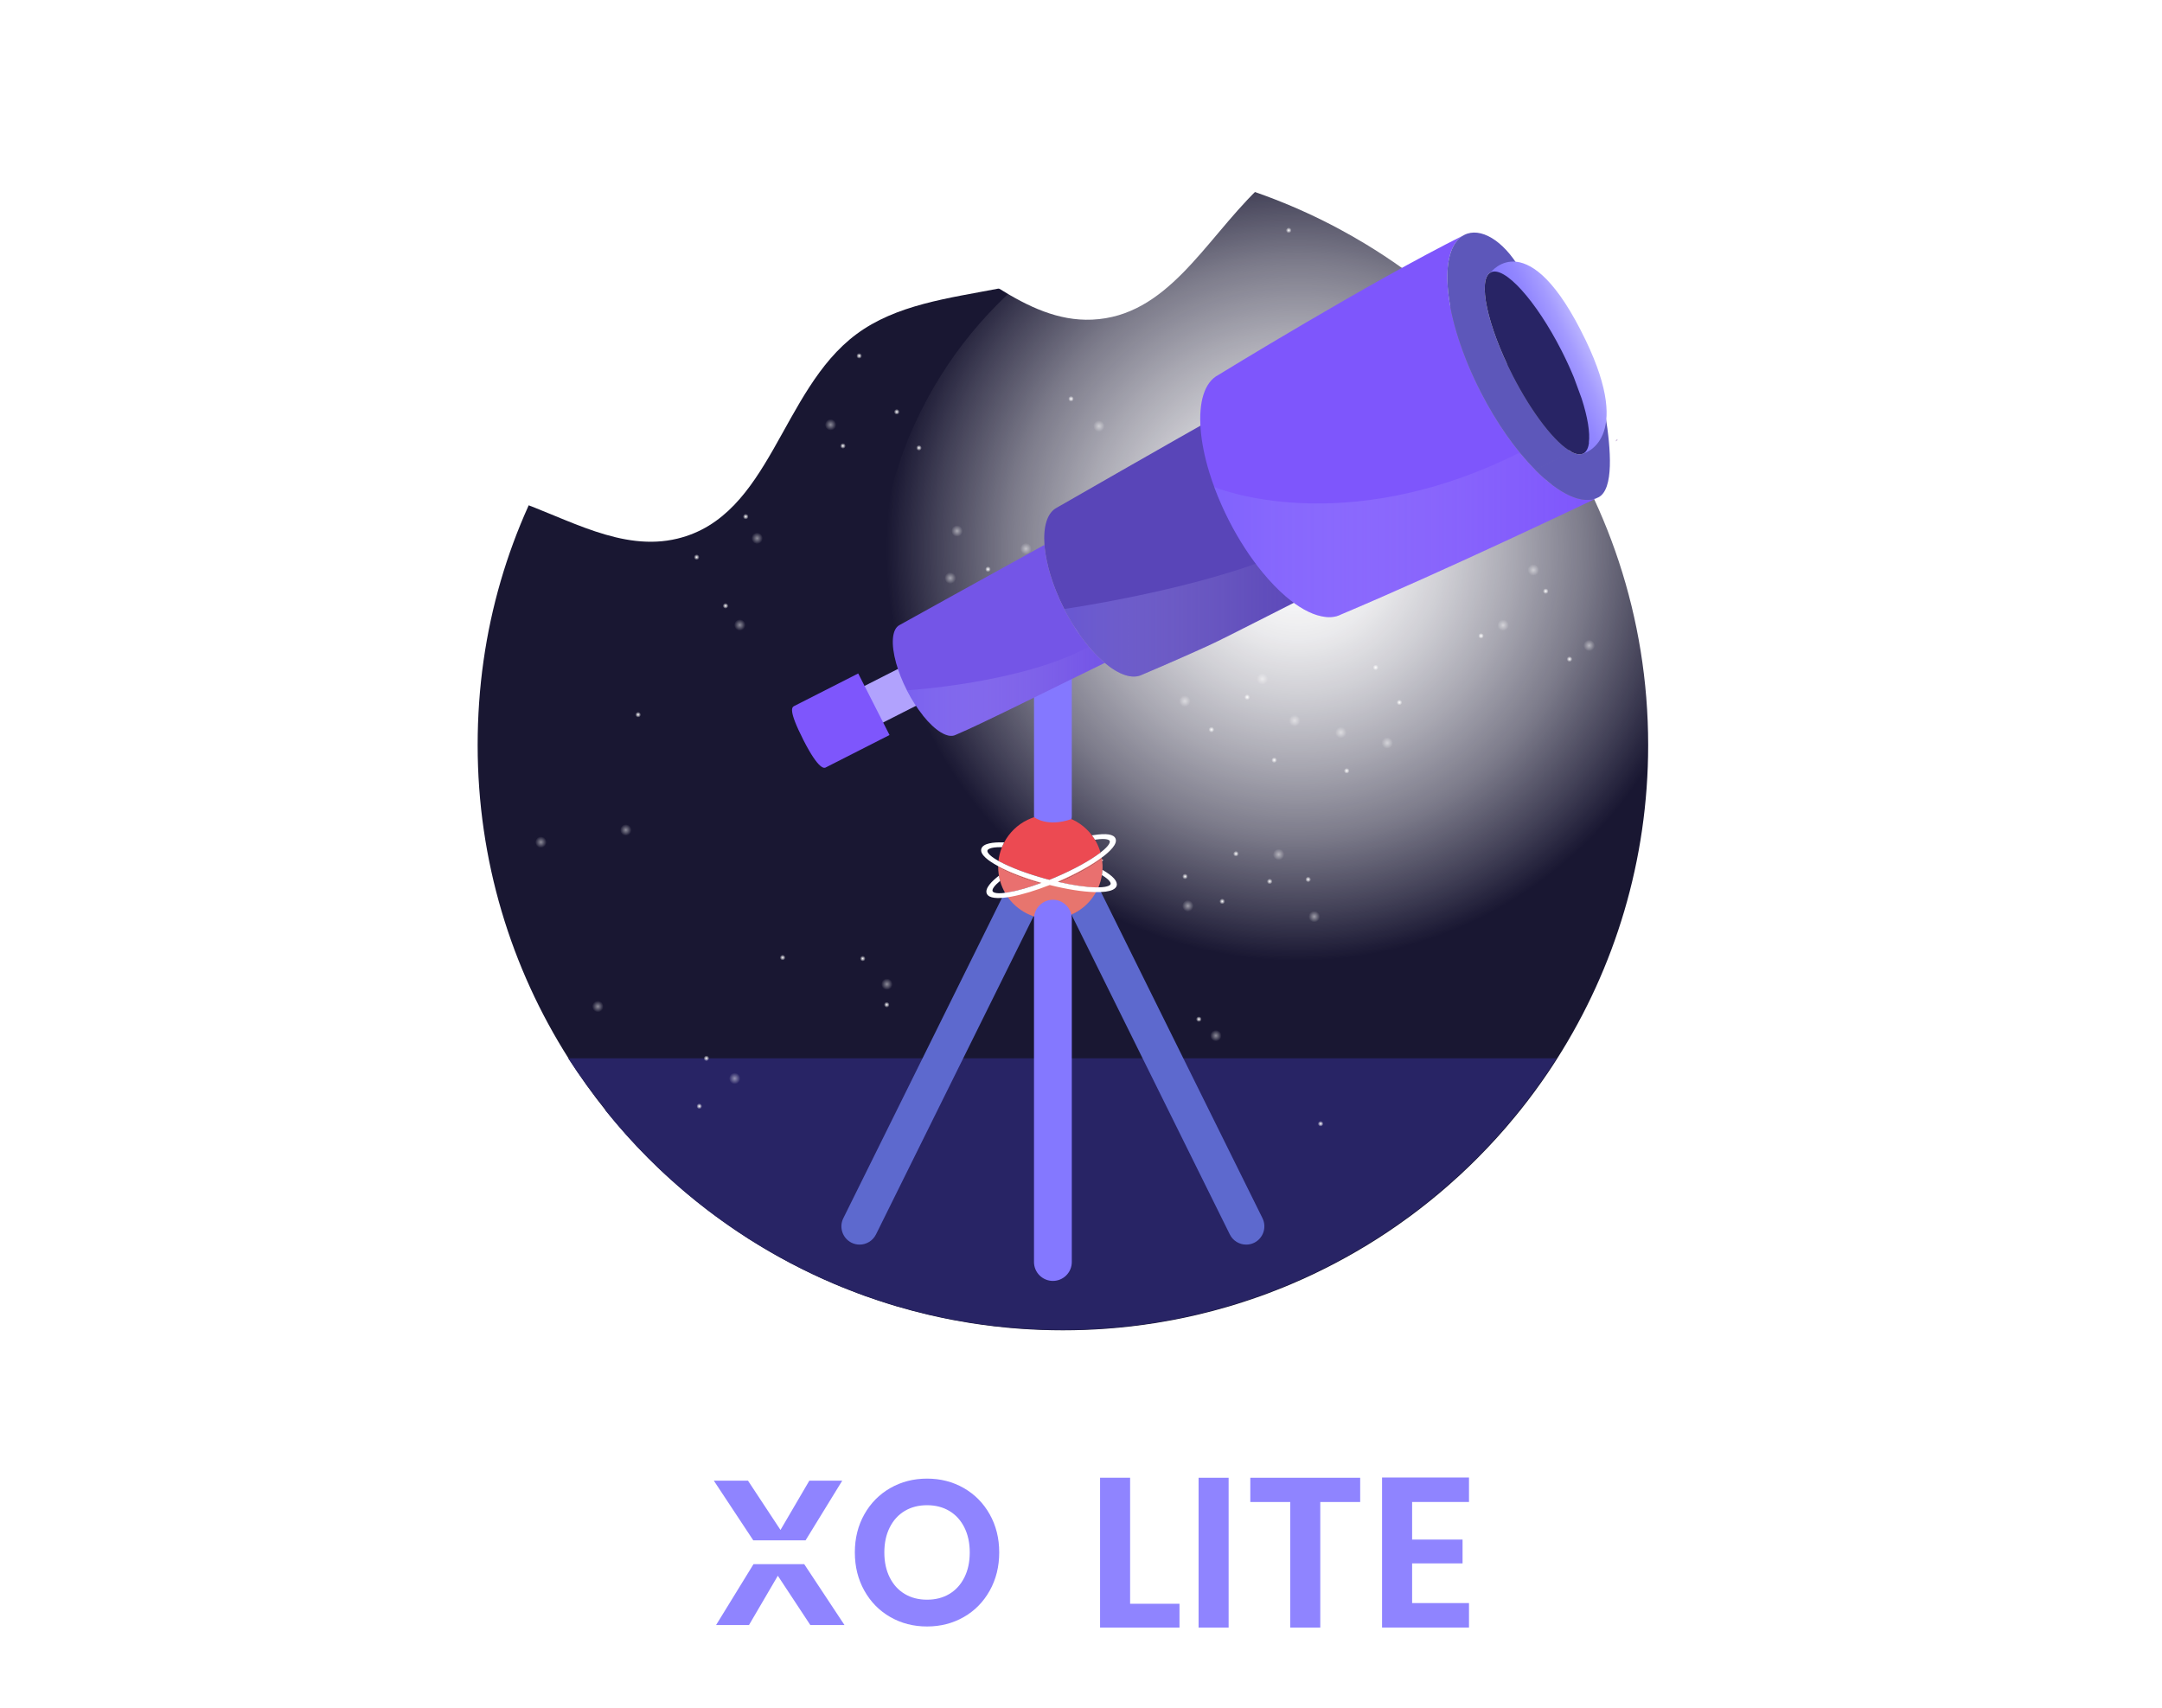 <?xml version="1.0" encoding="UTF-8"?><svg xmlns="http://www.w3.org/2000/svg" xmlns:xlink="http://www.w3.org/1999/xlink" viewBox="0 0 911.24 720"><defs><style>.cls-1{fill:url(#Dégradé_sans_nom_12-15);}.cls-2{fill:#5d57ba;}.cls-3{fill:url(#Dégradé_sans_nom_12-22);}.cls-4,.cls-5,.cls-6{fill:#fff;}.cls-7{fill:url(#Dégradé_sans_nom_12-47);}.cls-8{fill:url(#Dégradé_sans_nom_12-25);}.cls-9{fill:url(#Dégradé_sans_nom_12-68);}.cls-10{fill:url(#Dégradé_sans_nom_12-65);}.cls-11{fill:url(#Dégradé_sans_nom_12-6);}.cls-12{fill:#5945b8;}.cls-13{fill:url(#Dégradé_sans_nom_12-46);}.cls-14{fill:url(#Dégradé_sans_nom_12-9);}.cls-15{fill:url(#Dégradé_sans_nom_12-18);}.cls-16{opacity:.5;}.cls-17{fill:url(#Dégradé_sans_nom_12-58);}.cls-18{fill:url(#Dégradé_sans_nom_12-2);}.cls-19{fill:url(#Dégradé_sans_nom_12-17);}.cls-20{fill:url(#Dégradé_sans_nom_12-79);}.cls-21{fill:url(#Dégradé_sans_nom_12-8);}.cls-22{fill:url(#Dégradé_sans_nom_12);}.cls-23{fill:url(#Dégradé_sans_nom_12-49);}.cls-24{fill:url(#Dégradé_sans_nom_12-63);}.cls-25{fill:url(#Dégradé_sans_nom_12-10);}.cls-26{fill:url(#Dégradé_sans_nom_12-20);}.cls-27{fill:url(#Dégradé_sans_nom_12-26);}.cls-28{isolation:isolate;}.cls-29{fill:url(#Dégradé_sans_nom_12-57);}.cls-30{fill:url(#Dégradé_sans_nom_12-24);}.cls-31{fill:url(#Dégradé_sans_nom_12-55);}.cls-32{fill:url(#Dégradé_sans_nom_12-23);}.cls-5,.cls-33,.cls-34,.cls-35,.cls-36{mix-blend-mode:overlay;}.cls-37{fill:url(#Dégradé_sans_nom_12-62);}.cls-38{fill:url(#Dégradé_sans_nom_12-56);}.cls-39{fill:url(#Dégradé_sans_nom_12-81);}.cls-40{fill:url(#Dégradé_sans_nom_12-76);}.cls-41{fill:url(#Dégradé_sans_nom_12-73);}.cls-42{fill:url(#Dégradé_sans_nom_12-70);}.cls-43{fill:#282465;}.xo-lite{fill:#8f84ff;}.cls-44{fill:url(#Dégradé_sans_nom_12-60);}.cls-45{fill:url(#Dégradé_sans_nom_12-86);}.cls-46{fill:url(#Dégradé_sans_nom_12-5);}.cls-47{fill:url(#Dégradé_sans_nom_12-43);}.cls-48{fill:url(#Dégradé_sans_nom_12-28);}.cls-49{fill:url(#Dégradé_sans_nom_12-16);}.cls-50{fill:#b1a2fd;}.cls-51{fill:url(#Dégradé_sans_nom_12-3);}.cls-52{fill:url(#Dégradé_sans_nom_12-64);}.cls-53{fill:url(#Dégradé_sans_nom_12-80);}.cls-54{fill:url(#Dégradé_sans_nom_12-33);}.cls-55{fill:#e7756e;}.cls-6{filter:url(#drop-shadow-8);}.cls-56{fill:#593f91;}.cls-57{fill:url(#Dégradé_sans_nom_12-52);}.cls-58{fill:url(#Dégradé_sans_nom_12-61);}.cls-59{fill:url(#Dégradé_sans_nom_12-11);}.cls-60{fill:url(#Dégradé_sans_nom_12-35);}.cls-61{fill:url(#Dégradé_sans_nom_12-13);}.cls-62{fill:url(#Dégradé_sans_nom_12-66);}.cls-63{fill:url(#Dégradé_sans_nom_12-69);}.cls-64{fill:url(#Dégradé_sans_nom_12-21);}.cls-65{fill:url(#Dégradé_sans_nom_12-84);}.cls-66{fill:url(#Dégradé_sans_nom_12-30);}.cls-67{fill:url(#Dégradé_sans_nom_12-41);}.cls-68{fill:#d91118;}.cls-69{fill:#ec4a52;}.cls-70{fill:url(#Dégradé_sans_nom_12-54);}.cls-71{fill:#191732;}.cls-72{fill:url(#Dégradé_sans_nom_12-29);}.cls-73{fill:url(#Dégradé_sans_nom_12-75);}.cls-74{fill:url(#Dégradé_sans_nom_12-40);}.cls-75{fill:url(#Dégradé_sans_nom_12-45);}.cls-76{fill:none;stroke:#593f91;stroke-linecap:round;stroke-linejoin:round;stroke-width:0px;}.cls-77{fill:url(#Dégradé_sans_nom_12-85);}.cls-78{fill:url(#Dégradé_sans_nom_12-7);}.cls-33{fill:url(#Dégradé_sans_nom_18-2);}.cls-33,.cls-35,.cls-36{opacity:.4;}.cls-79{fill:url(#Dégradé_sans_nom_12-82);}.cls-80{fill:url(#Dégradé_sans_nom_12-36);}.cls-81{fill:url(#Dégradé_sans_nom_12-37);}.cls-82{fill:#bda3ce;}.cls-83{fill:url(#Dégradé_sans_nom_12-34);}.cls-34{fill:url(#Dégradé_sans_nom_22);}.cls-84{fill:url(#Dégradé_sans_nom_12-39);}.cls-85{fill:url(#Dégradé_sans_nom_12-44);}.cls-86{fill:url(#Dégradé_sans_nom_12-27);}.cls-87{fill:url(#Dégradé_sans_nom_12-71);}.cls-88{fill:url(#Dégradé_sans_nom_12-77);}.cls-89{fill:url(#Dégradé_sans_nom_12-83);}.cls-90{fill:#5d69ce;}.cls-91{fill:url(#Dégradé_sans_nom_12-67);}.cls-92{fill:url(#Dégradé_sans_nom_12-51);}.cls-93{fill:#8478ff;}.cls-94{fill:#e9706f;}.cls-35{fill:url(#Dégradé_sans_nom_18);}.cls-95{fill:url(#Dégradé_sans_nom_6);}.cls-96{fill:url(#Dégradé_sans_nom_12-48);}.cls-97{fill:#7e56fc;}.cls-98{fill:url(#Dégradé_sans_nom_12-12);}.cls-99{fill:url(#Dégradé_sans_nom_12-31);}.cls-100{fill:url(#Dégradé_sans_nom_12-72);}.cls-101{fill:url(#Dégradé_sans_nom_12-38);}.cls-102{fill:url(#Dégradé_sans_nom_12-53);}.cls-103{fill:url(#Dégradé_sans_nom_12-32);}.cls-36{fill:url(#Dégradé_sans_nom_18-3);}.cls-104{fill:#7455e7;}.cls-105{fill:url(#Dégradé_sans_nom_12-74);}.cls-106{fill:url(#Dégradé_sans_nom_12-42);}.cls-107{fill:url(#Dégradé_sans_nom_12-59);}.cls-108{fill:url(#Dégradé_sans_nom_12-50);}.cls-109{fill:url(#Dégradé_sans_nom_12-19);}.cls-110{fill:url(#Dégradé_sans_nom_12-78);}.cls-111{fill:url(#Dégradé_sans_nom_12-4);}.cls-112{fill:url(#Dégradé_sans_nom_12-14);}</style><filter id="drop-shadow-8" filterUnits="userSpaceOnUse"><feOffset dx="11.34" dy="14.17"/><feGaussianBlur result="blur" stdDeviation="22.68"/><feFlood flood-color="#000" flood-opacity=".3"/><feComposite in2="blur" operator="in"/><feComposite in="SourceGraphic"/></filter><radialGradient id="Dégradé_sans_nom_22" cx="-1359.72" cy="9904.67" fx="-1359.72" fy="9904.67" r="495.91" gradientTransform="translate(1022.97 -3235.28) scale(.35)" gradientUnits="userSpaceOnUse"><stop offset="0" stop-color="#fff"/><stop offset=".09" stop-color="#fff" stop-opacity=".98"/><stop offset=".22" stop-color="#fff" stop-opacity=".91"/><stop offset=".36" stop-color="#fff" stop-opacity=".79"/><stop offset=".52" stop-color="#fff" stop-opacity=".63"/><stop offset=".7" stop-color="#fff" stop-opacity=".43"/><stop offset=".88" stop-color="#fff" stop-opacity=".18"/><stop offset="1" stop-color="#fff" stop-opacity="0"/></radialGradient><radialGradient id="Dégradé_sans_nom_12" cx="396.92" cy="102.56" fx="396.92" fy="102.56" r="1.2" gradientUnits="userSpaceOnUse"><stop offset="0" stop-color="#fff"/><stop offset="1" stop-color="#fff" stop-opacity="0"/></radialGradient><radialGradient id="Dégradé_sans_nom_12-2" cx="362.13" cy="149.99" fx="362.13" fy="149.99" r="1.2" xlink:href="#Dégradé_sans_nom_12"/><radialGradient id="Dégradé_sans_nom_12-3" cx="355.28" cy="187.94" fx="355.28" fy="187.94" r="1.2" xlink:href="#Dégradé_sans_nom_12"/><radialGradient id="Dégradé_sans_nom_12-4" cx="283.61" cy="220.09" fx="283.61" fy="220.09" r="1.2" xlink:href="#Dégradé_sans_nom_12"/><radialGradient id="Dégradé_sans_nom_12-5" cx="293.62" cy="234.84" fx="293.62" fy="234.84" r="1.2" xlink:href="#Dégradé_sans_nom_12"/><radialGradient id="Dégradé_sans_nom_12-6" cx="416.42" cy="239.92" fx="416.42" fy="239.92" r="1.2" xlink:href="#Dégradé_sans_nom_12"/><radialGradient id="Dégradé_sans_nom_12-7" cx="414.32" cy="270.73" fx="414.32" fy="270.73" r="1.2" xlink:href="#Dégradé_sans_nom_12"/><radialGradient id="Dégradé_sans_nom_12-8" cx="463.34" cy="252.53" fx="463.34" fy="252.53" r="1.2" xlink:href="#Dégradé_sans_nom_12"/><radialGradient id="Dégradé_sans_nom_12-9" cx="465.44" cy="268.63" fx="465.44" fy="268.63" r="1.2" xlink:href="#Dégradé_sans_nom_12"/><radialGradient id="Dégradé_sans_nom_12-10" cx="525.66" cy="293.84" fx="525.66" fy="293.84" r="1.2" xlink:href="#Dégradé_sans_nom_12"/><radialGradient id="Dégradé_sans_nom_12-11" cx="543.17" cy="97.07" fx="543.17" fy="97.07" r="1.2" xlink:href="#Dégradé_sans_nom_12"/><radialGradient id="Dégradé_sans_nom_12-12" cx="565.58" cy="239.22" fx="565.58" fy="239.22" r="1.2" xlink:href="#Dégradé_sans_nom_12"/><radialGradient id="Dégradé_sans_nom_12-13" cx="478.76" cy="248.75" fx="478.76" fy="248.75" r="2.4" xlink:href="#Dégradé_sans_nom_12"/><radialGradient id="Dégradé_sans_nom_12-14" cx="453.82" cy="265.75" fx="453.82" fy="265.75" r="2.4" xlink:href="#Dégradé_sans_nom_12"/><radialGradient id="Dégradé_sans_nom_12-15" cx="560.38" cy="182.99" fx="560.38" fy="182.99" r="2.4" xlink:href="#Dégradé_sans_nom_12"/><radialGradient id="Dégradé_sans_nom_12-16" cx="556.42" cy="236.84" fx="556.42" fy="236.84" r="2.4" xlink:href="#Dégradé_sans_nom_12"/><radialGradient id="Dégradé_sans_nom_12-17" cx="532.04" cy="286.16" fx="532.04" fy="286.16" r="2.4" xlink:href="#Dégradé_sans_nom_12"/><radialGradient id="Dégradé_sans_nom_12-18" cx="545.65" cy="303.73" fx="545.65" fy="303.73" r="2.4" xlink:href="#Dégradé_sans_nom_12"/><radialGradient id="Dégradé_sans_nom_12-19" cx="350.09" cy="179.02" fx="350.09" fy="179.02" r="2.4" xlink:href="#Dégradé_sans_nom_12"/><radialGradient id="Dégradé_sans_nom_12-20" cx="403.37" cy="223.8" fx="403.37" fy="223.8" r="2.4" xlink:href="#Dégradé_sans_nom_12"/><radialGradient id="Dégradé_sans_nom_12-21" cx="400.53" cy="243.64" fx="400.53" fy="243.64" r="2.4" xlink:href="#Dégradé_sans_nom_12"/><radialGradient id="Dégradé_sans_nom_12-22" cx="355.75" cy="142.18" fx="355.75" fy="142.18" r="2.4" xlink:href="#Dégradé_sans_nom_12"/><radialGradient id="Dégradé_sans_nom_12-23" cx="658.34" cy="211.22" fx="658.34" fy="211.22" r="1.2" xlink:href="#Dégradé_sans_nom_12"/><radialGradient id="Dégradé_sans_nom_12-24" cx="651.48" cy="249.17" fx="651.48" fy="249.17" r="1.2" xlink:href="#Dégradé_sans_nom_12"/><radialGradient id="Dégradé_sans_nom_12-25" cx="579.81" cy="281.32" fx="579.81" fy="281.32" r="1.2" xlink:href="#Dégradé_sans_nom_12"/><radialGradient id="Dégradé_sans_nom_12-26" cx="589.82" cy="296.07" fx="589.82" fy="296.07" r="1.2" xlink:href="#Dégradé_sans_nom_12"/><radialGradient id="Dégradé_sans_nom_12-27" cx="443.72" cy="95.97" fx="443.72" fy="95.97" r="1.2" xlink:href="#Dégradé_sans_nom_12"/><radialGradient id="Dégradé_sans_nom_12-28" cx="438.82" cy="116.28" fx="438.82" fy="116.28" r="1.2" xlink:href="#Dégradé_sans_nom_12"/><radialGradient id="Dégradé_sans_nom_12-29" cx="459.83" cy="105.78" fx="459.83" fy="105.78" r="1.2" xlink:href="#Dégradé_sans_nom_12"/><radialGradient id="Dégradé_sans_nom_12-30" cx="451.43" cy="168.1" fx="451.43" fy="168.1" r="1.2" xlink:href="#Dégradé_sans_nom_12"/><radialGradient id="Dégradé_sans_nom_12-31" cx="503.94" cy="236.03" fx="503.94" fy="236.03" r="1.2" xlink:href="#Dégradé_sans_nom_12"/><radialGradient id="Dégradé_sans_nom_12-32" cx="525.65" cy="233.22" fx="525.65" fy="233.22" r="1.2" xlink:href="#Dégradé_sans_nom_12"/><radialGradient id="Dégradé_sans_nom_12-33" cx="520.75" cy="250.03" fx="520.75" fy="250.03" r="1.2" xlink:href="#Dégradé_sans_nom_12"/><radialGradient id="Dégradé_sans_nom_12-34" cx="646.29" cy="240.25" fx="646.29" fy="240.25" r="2.4" xlink:href="#Dégradé_sans_nom_12"/><radialGradient id="Dégradé_sans_nom_12-35" cx="463.2" cy="179.6" fx="463.2" fy="179.6" r="2.4" xlink:href="#Dégradé_sans_nom_12"/><radialGradient id="Dégradé_sans_nom_12-36" cx="458.1" cy="93.44" fx="458.1" fy="93.44" r="2.4" xlink:href="#Dégradé_sans_nom_12"/><radialGradient id="Dégradé_sans_nom_12-37" cx="532.92" cy="240.82" fx="532.92" fy="240.82" r="2.4" xlink:href="#Dégradé_sans_nom_12"/><radialGradient id="Dégradé_sans_nom_12-38" cx="651.96" cy="203.41" fx="651.96" fy="203.41" r="2.4" xlink:href="#Dégradé_sans_nom_12"/><radialGradient id="Dégradé_sans_nom_12-39" cx="661.52" cy="277.81" fx="661.52" fy="277.81" r="1.2" xlink:href="#Dégradé_sans_nom_12"/><radialGradient id="Dégradé_sans_nom_12-40" cx="624.23" cy="268" fx="624.23" fy="268" r="1.2" xlink:href="#Dégradé_sans_nom_12"/><radialGradient id="Dégradé_sans_nom_12-41" cx="597.79" cy="194.03" fx="597.79" fy="194.03" r="1.2" xlink:href="#Dégradé_sans_nom_12"/><radialGradient id="Dégradé_sans_nom_12-42" cx="582.3" cy="202.85" fx="582.3" fy="202.85" r="1.2" xlink:href="#Dégradé_sans_nom_12"/><radialGradient id="Dégradé_sans_nom_12-43" cx="567.61" cy="324.88" fx="567.61" fy="324.88" r="1.2" xlink:href="#Dégradé_sans_nom_12"/><radialGradient id="Dégradé_sans_nom_12-44" cx="537.06" cy="320.37" fx="537.06" fy="320.37" r="1.2" xlink:href="#Dégradé_sans_nom_12"/><radialGradient id="Dégradé_sans_nom_12-45" cx="551.37" cy="370.66" fx="551.37" fy="370.66" r="1.2" xlink:href="#Dégradé_sans_nom_12"/><radialGradient id="Dégradé_sans_nom_12-46" cx="535.15" cy="371.49" fx="535.15" fy="371.49" r="1.2" xlink:href="#Dégradé_sans_nom_12"/><radialGradient id="Dégradé_sans_nom_12-47" cx="505.3" cy="429.56" fx="505.3" fy="429.56" r="1.2" xlink:href="#Dégradé_sans_nom_12"/><radialGradient id="Dégradé_sans_nom_12-48" cx="556.62" cy="473.63" fx="556.62" fy="473.63" r="1.2" xlink:href="#Dégradé_sans_nom_12"/><radialGradient id="Dégradé_sans_nom_12-49" cx="553.93" cy="386.33" fx="553.93" fy="386.33" r="2.4" xlink:href="#Dégradé_sans_nom_12"/><radialGradient id="Dégradé_sans_nom_12-50" cx="538.93" cy="360.14" fx="538.93" fy="360.14" r="2.4" xlink:href="#Dégradé_sans_nom_12"/><radialGradient id="Dégradé_sans_nom_12-51" cx="512.46" cy="436.52" fx="512.46" fy="436.52" r="2.4" xlink:href="#Dégradé_sans_nom_12"/><radialGradient id="Dégradé_sans_nom_12-52" cx="493.87" cy="448.7" fx="493.87" fy="448.7" r="2.4" xlink:href="#Dégradé_sans_nom_12"/><radialGradient id="Dégradé_sans_nom_12-53" cx="633.52" cy="263.52" fx="633.52" fy="263.52" r="2.4" xlink:href="#Dégradé_sans_nom_12"/><radialGradient id="Dégradé_sans_nom_12-54" cx="584.7" cy="313.13" fx="584.7" fy="313.13" r="2.4" xlink:href="#Dégradé_sans_nom_12"/><radialGradient id="Dégradé_sans_nom_12-55" cx="565.15" cy="308.75" fx="565.15" fy="308.75" r="2.4" xlink:href="#Dégradé_sans_nom_12"/><radialGradient id="Dégradé_sans_nom_12-56" cx="669.81" cy="272.06" fx="669.81" fy="272.06" r="2.4" xlink:href="#Dégradé_sans_nom_12"/><radialGradient id="Dégradé_sans_nom_12-57" cx="268.96" cy="301.21" fx="268.96" fy="301.21" r="1.2" xlink:href="#Dégradé_sans_nom_12"/><radialGradient id="Dégradé_sans_nom_12-58" cx="363.62" cy="404.02" fx="363.62" fy="404.02" r="1.2" xlink:href="#Dégradé_sans_nom_12"/><radialGradient id="Dégradé_sans_nom_12-59" cx="329.87" cy="403.59" fx="329.87" fy="403.59" r="1.2" xlink:href="#Dégradé_sans_nom_12"/><radialGradient id="Dégradé_sans_nom_12-60" cx="305.8" cy="255.35" fx="305.8" fy="255.35" r="1.2" xlink:href="#Dégradé_sans_nom_12"/><radialGradient id="Dégradé_sans_nom_12-61" cx="314.31" cy="217.74" fx="314.31" fy="217.74" r="1.2" xlink:href="#Dégradé_sans_nom_12"/><radialGradient id="Dégradé_sans_nom_12-62" cx="387.33" cy="188.77" fx="387.33" fy="188.77" r="1.2" xlink:href="#Dégradé_sans_nom_12"/><radialGradient id="Dégradé_sans_nom_12-63" cx="377.97" cy="173.59" fx="377.97" fy="173.59" r="1.2" xlink:href="#Dégradé_sans_nom_12"/><radialGradient id="Dégradé_sans_nom_12-64" cx="255.51" cy="163.12" fx="255.51" fy="163.12" r="1.2" xlink:href="#Dégradé_sans_nom_12"/><radialGradient id="Dégradé_sans_nom_12-65" cx="294.75" cy="466.25" fx="294.75" fy="466.25" r="1.2" xlink:href="#Dégradé_sans_nom_12"/><radialGradient id="Dégradé_sans_nom_12-66" cx="297.74" cy="446.05" fx="297.74" fy="446.05" r="1.2" xlink:href="#Dégradé_sans_nom_12"/><radialGradient id="Dégradé_sans_nom_12-67" cx="515.14" cy="379.91" fx="515.14" fy="379.91" r="1.2" xlink:href="#Dégradé_sans_nom_12"/><radialGradient id="Dégradé_sans_nom_12-68" cx="520.93" cy="359.84" fx="520.93" fy="359.84" r="1.2" xlink:href="#Dégradé_sans_nom_12"/><radialGradient id="Dégradé_sans_nom_12-69" cx="499.48" cy="369.41" fx="499.48" fy="369.41" r="1.2" xlink:href="#Dégradé_sans_nom_12"/><radialGradient id="Dégradé_sans_nom_12-70" cx="510.61" cy="307.52" fx="510.61" fy="307.52" r="1.2" xlink:href="#Dégradé_sans_nom_12"/><radialGradient id="Dégradé_sans_nom_12-71" cx="461.13" cy="237.35" fx="461.13" fy="237.35" r="1.2" xlink:href="#Dégradé_sans_nom_12"/><radialGradient id="Dégradé_sans_nom_12-72" cx="439.32" cy="239.2" fx="439.32" fy="239.2" r="1.2" xlink:href="#Dégradé_sans_nom_12"/><radialGradient id="Dégradé_sans_nom_12-73" cx="444.95" cy="222.62" fx="444.95" fy="222.62" r="1.2" xlink:href="#Dégradé_sans_nom_12"/><radialGradient id="Dégradé_sans_nom_12-74" cx="373.74" cy="423.46" fx="373.74" fy="423.46" r="1.2" xlink:href="#Dégradé_sans_nom_12"/><radialGradient id="Dégradé_sans_nom_12-75" cx="227.99" cy="354.96" fx="227.99" fy="354.96" r="2.4" xlink:href="#Dégradé_sans_nom_12"/><radialGradient id="Dégradé_sans_nom_12-76" cx="319.11" cy="226.87" fx="319.11" fy="226.87" r="2.4" xlink:href="#Dégradé_sans_nom_12"/><radialGradient id="Dégradé_sans_nom_12-77" cx="267.85" cy="179.79" fx="267.85" fy="179.79" r="2.4" xlink:href="#Dégradé_sans_nom_12"/><radialGradient id="Dégradé_sans_nom_12-78" cx="271.55" cy="160.1" fx="271.55" fy="160.1" r="2.4" xlink:href="#Dégradé_sans_nom_12"/><radialGradient id="Dégradé_sans_nom_12-79" cx="499.36" cy="295.51" fx="499.36" fy="295.51" r="2.4" xlink:href="#Dégradé_sans_nom_12"/><radialGradient id="Dégradé_sans_nom_12-80" cx="500.67" cy="381.81" fx="500.67" fy="381.81" r="2.4" xlink:href="#Dégradé_sans_nom_12"/><radialGradient id="Dégradé_sans_nom_12-81" cx="373.82" cy="414.82" fx="373.82" fy="414.82" r="2.4" xlink:href="#Dégradé_sans_nom_12"/><radialGradient id="Dégradé_sans_nom_12-82" cx="309.66" cy="454.55" fx="309.66" fy="454.55" r="2.4" xlink:href="#Dégradé_sans_nom_12"/><radialGradient id="Dégradé_sans_nom_12-83" cx="432.39" cy="231.29" fx="432.39" fy="231.29" r="2.4" xlink:href="#Dégradé_sans_nom_12"/><radialGradient id="Dégradé_sans_nom_12-84" cx="251.99" cy="424.21" fx="251.99" fy="424.21" r="2.4" xlink:href="#Dégradé_sans_nom_12"/><radialGradient id="Dégradé_sans_nom_12-85" cx="263.77" cy="349.83" fx="263.77" fy="349.83" r="2.4" xlink:href="#Dégradé_sans_nom_12"/><radialGradient id="Dégradé_sans_nom_12-86" cx="311.83" cy="263.43" fx="311.83" fy="263.43" r="2.4" xlink:href="#Dégradé_sans_nom_12"/><linearGradient id="Dégradé_sans_nom_18" x1="448.55" y1="258.86" x2="556.37" y2="258.86" gradientUnits="userSpaceOnUse"><stop offset="0" stop-color="#8478ff" stop-opacity=".9"/><stop offset=".28" stop-color="#ada5ff" stop-opacity=".6"/><stop offset=".53" stop-color="#d0cbff" stop-opacity=".34"/><stop offset=".74" stop-color="#e9e7ff" stop-opacity=".16"/><stop offset=".91" stop-color="#f9f8ff" stop-opacity=".04"/><stop offset="1" stop-color="#fff" stop-opacity="0"/></linearGradient><linearGradient id="Dégradé_sans_nom_18-2" x1="511.78" y1="225.56" x2="673.14" y2="225.56" xlink:href="#Dégradé_sans_nom_18"/><linearGradient id="Dégradé_sans_nom_18-3" x1="382.25" y1="291.35" x2="465.64" y2="291.35" xlink:href="#Dégradé_sans_nom_18"/><linearGradient id="Dégradé_sans_nom_6" x1="641.58" y1="155.41" x2="681.02" y2="136.34" gradientUnits="userSpaceOnUse"><stop offset="0" stop-color="#8478ff"/><stop offset=".17" stop-color="#877bff"/><stop offset=".35" stop-color="#9287ff"/><stop offset=".52" stop-color="#a49bff"/><stop offset=".69" stop-color="#bdb7ff"/><stop offset=".86" stop-color="#dedaff"/><stop offset="1" stop-color="#fff"/></linearGradient></defs><g class="cls-28"><g id="Calque_1"><g><circle class="cls-6" cx="448.22" cy="313.13" r="266.84" transform="translate(-90.13 408.65) rotate(-45)"/><path class="cls-71" d="M694.67,314.03c0,48.63-14.08,93.97-38.38,132.18-1.26,2-2.55,3.97-3.88,5.93-3.7,5.46-7.6,10.76-11.71,15.89h0s-.01,0-.01,0c-.7,.88-1.41,1.75-2.13,2.62-5.01,6.11-10.33,11.97-15.92,17.57-2.39,2.4-4.83,4.75-7.32,7.05-1.66,1.53-3.34,3.04-5.04,4.53-5.1,4.46-10.39,8.71-15.85,12.75-1.82,1.35-3.66,2.67-5.52,3.96-2.79,1.94-5.62,3.83-8.48,5.66-11.48,7.31-23.61,13.71-36.27,19.08-1.06,.45-2.12,.89-3.18,1.32-2.12,.86-4.26,1.7-6.42,2.51-1.08,.41-2.16,.8-3.24,1.19-3.26,1.16-6.54,2.26-9.86,3.3-1.1,.35-2.21,.68-3.32,1.01-4.45,1.31-8.95,2.51-13.5,3.58-3.41,.8-6.85,1.53-10.31,2.19-2.31,.43-4.63,.84-6.96,1.22-3.5,.56-7.02,1.04-10.56,1.46-3.55,.41-7.12,.75-10.71,1.01-5.98,.43-12.02,.65-18.11,.65s-12.13-.22-18.11-.65c-3.59-.26-7.16-.6-10.7-1.01-3.54-.42-7.07-.9-10.56-1.46-2.33-.38-4.65-.79-6.96-1.22-3.47-.66-6.9-1.39-10.31-2.19-4.55-1.07-9.05-2.27-13.5-3.58-1.11-.33-2.22-.66-3.32-1.01-3.32-1.04-6.6-2.14-9.86-3.3-1.08-.39-2.16-.78-3.24-1.19-2.16-.81-4.3-1.65-6.42-2.51-1.06-.43-2.12-.87-3.18-1.32-12.66-5.37-24.79-11.77-36.27-19.08-2.86-1.83-5.69-3.72-8.48-5.66-1.86-1.29-3.7-2.61-5.52-3.96-5.46-4.04-10.75-8.29-15.85-12.75-1.7-1.49-3.38-3-5.04-4.53-2.49-2.3-4.93-4.65-7.32-7.05-5.59-5.6-10.91-11.46-15.92-17.57-.72-.87-1.43-1.74-2.13-2.62h-.01c-5.58-6.98-10.78-14.27-15.59-21.83-24.3-38.21-38.38-83.55-38.38-132.18s13.55-92.29,37.02-130.04c29.36-47.23,74.22-83.8,127.48-102.61,25.7-9.08,53.36-14.02,82.17-14.02,42.02,0,81.58,10.5,116.21,29.03,3.87,2.07,7.68,4.24,11.42,6.51,5.25,3.18,10.37,6.55,15.35,10.1,21.91,15.6,41.15,34.7,56.93,56.47,29.42,40.62,46.77,90.56,46.77,144.56Z"/><path class="cls-43" d="M239.48,446.05c4.93,7.56,10.27,14.85,15.99,21.82h0s-.4,0-.4,0c45.2,56.49,114.73,92.67,192.7,92.67s147.51-36.18,192.71-92.67h0c4.11-5.14,8.01-10.44,11.71-15.9,1.33-1.96,2.62-3.93,3.88-5.93H239.48Z"/><circle class="cls-34" cx="544.34" cy="251.18" r="174.56"/><g><g><path class="cls-22" d="M396.92,103.78c1.57,0,1.57-2.44,0-2.44s-1.57,2.44,0,2.44h0Z"/><path class="cls-18" d="M362.13,151.21c1.57,0,1.57-2.44,0-2.44s-1.57,2.44,0,2.44h0Z"/><path class="cls-51" d="M355.28,189.16c1.57,0,1.57-2.44,0-2.44s-1.57,2.44,0,2.44h0Z"/><path class="cls-111" d="M283.61,221.31c1.57,0,1.57-2.44,0-2.44s-1.57,2.44,0,2.44h0Z"/><path class="cls-46" d="M293.62,236.06c1.57,0,1.57-2.44,0-2.44s-1.57,2.44,0,2.44h0Z"/><path class="cls-11" d="M416.42,241.14c1.57,0,1.57-2.44,0-2.44s-1.57,2.44,0,2.44h0Z"/><path class="cls-78" d="M414.32,271.95c1.57,0,1.57-2.44,0-2.44s-1.57,2.44,0,2.44h0Z"/><path class="cls-21" d="M463.34,253.74c1.57,0,1.57-2.44,0-2.44s-1.57,2.44,0,2.44h0Z"/><path class="cls-14" d="M465.44,269.85c1.57,0,1.57-2.44,0-2.44s-1.57,2.44,0,2.44h0Z"/><path class="cls-25" d="M525.66,295.06c1.57,0,1.57-2.44,0-2.44s-1.57,2.44,0,2.44h0Z"/><path class="cls-59" d="M543.17,98.29c1.57,0,1.57-2.44,0-2.44s-1.57,2.44,0,2.44h0Z"/><path class="cls-98" d="M565.58,240.44c1.57,0,1.57-2.44,0-2.44s-1.57,2.44,0,2.44h0Z"/></g><g class="cls-16"><path class="cls-61" d="M478.76,251.18c3.14,0,3.14-4.88,0-4.88s-3.14,4.88,0,4.88h0Z"/><path class="cls-112" d="M453.82,268.19c3.14,0,3.14-4.88,0-4.88s-3.14,4.88,0,4.88h0Z"/><path class="cls-1" d="M560.38,185.43c3.14,0,3.14-4.88,0-4.88s-3.14,4.88,0,4.88h0Z"/><path class="cls-49" d="M556.42,239.28c3.14,0,3.14-4.88,0-4.88s-3.14,4.88,0,4.88h0Z"/><path class="cls-19" d="M532.04,288.59c3.14,0,3.14-4.88,0-4.88s-3.14,4.88,0,4.88h0Z"/><path class="cls-15" d="M545.65,306.17c3.14,0,3.14-4.88,0-4.88s-3.14,4.88,0,4.88h0Z"/><path class="cls-109" d="M350.09,181.46c3.14,0,3.14-4.88,0-4.88s-3.14,4.88,0,4.88h0Z"/><path class="cls-26" d="M403.37,226.24c3.14,0,3.14-4.88,0-4.88s-3.14,4.88,0,4.88h0Z"/><path class="cls-64" d="M400.53,246.08c3.14,0,3.14-4.88,0-4.88s-3.14,4.88,0,4.88h0Z"/><path class="cls-3" d="M355.75,144.62c3.14,0,3.14-4.88,0-4.88s-3.14,4.88,0,4.88h0Z"/></g></g><g><g><path class="cls-32" d="M658.34,212.44c1.57,0,1.57-2.44,0-2.44s-1.57,2.44,0,2.44h0Z"/><path class="cls-30" d="M651.48,250.39c1.57,0,1.57-2.44,0-2.44s-1.57,2.44,0,2.44h0Z"/><path class="cls-8" d="M579.81,282.54c1.57,0,1.57-2.44,0-2.44s-1.57,2.44,0,2.44h0Z"/><path class="cls-27" d="M589.82,297.29c1.57,0,1.57-2.44,0-2.44s-1.57,2.44,0,2.44h0Z"/><path class="cls-86" d="M443.72,97.19c1.57,0,1.57-2.44,0-2.44s-1.57,2.44,0,2.44h0Z"/><path class="cls-48" d="M438.82,117.5c1.57,0,1.57-2.44,0-2.44s-1.57,2.44,0,2.44h0Z"/><path class="cls-72" d="M459.83,107c1.57,0,1.57-2.44,0-2.44s-1.57,2.44,0,2.44h0Z"/><path class="cls-66" d="M451.43,169.32c1.57,0,1.57-2.44,0-2.44s-1.57,2.44,0,2.44h0Z"/><path class="cls-99" d="M503.94,237.24c1.57,0,1.57-2.44,0-2.44s-1.57,2.44,0,2.44h0Z"/><path class="cls-103" d="M525.65,234.44c1.57,0,1.57-2.44,0-2.44s-1.57,2.44,0,2.44h0Z"/><path class="cls-54" d="M520.75,251.25c1.57,0,1.57-2.44,0-2.44s-1.57,2.44,0,2.44h0Z"/></g><g class="cls-16"><path class="cls-83" d="M646.29,242.69c3.14,0,3.14-4.88,0-4.88s-3.14,4.88,0,4.88h0Z"/><path class="cls-60" d="M463.2,182.04c3.14,0,3.14-4.88,0-4.88s-3.14,4.88,0,4.88h0Z"/><path class="cls-80" d="M458.1,95.88c3.14,0,3.14-4.88,0-4.88s-3.14,4.88,0,4.88h0Z"/><path class="cls-81" d="M532.92,243.26c3.14,0,3.14-4.88,0-4.88s-3.14,4.88,0,4.88h0Z"/><path class="cls-101" d="M651.96,205.85c3.14,0,3.14-4.88,0-4.88s-3.14,4.88,0,4.88h0Z"/></g></g><g><g><path class="cls-84" d="M660.3,277.71c-.12,1.56,2.31,1.76,2.43,.19,.12-1.56-2.31-1.76-2.43-.19h0Z"/><path class="cls-74" d="M623.01,267.91c-.12,1.56,2.31,1.76,2.43,.19,.12-1.56-2.31-1.76-2.43-.19h0Z"/><path class="cls-67" d="M596.58,193.93c-.12,1.56,2.31,1.76,2.43,.19,.12-1.56-2.31-1.76-2.43-.19h0Z"/><path class="cls-106" d="M581.08,202.76c-.12,1.56,2.31,1.76,2.43,.19,.12-1.56-2.31-1.76-2.43-.19h0Z"/><path class="cls-47" d="M566.4,324.78c-.12,1.56,2.31,1.76,2.43,.19,.12-1.56-2.31-1.76-2.43-.19h0Z"/><path class="cls-85" d="M535.85,320.27c-.12,1.56,2.31,1.76,2.43,.19,.12-1.56-2.31-1.76-2.43-.19h0Z"/><path class="cls-75" d="M550.16,370.57c-.12,1.56,2.31,1.76,2.43,.19,.12-1.56-2.31-1.76-2.43-.19h0Z"/><path class="cls-13" d="M533.93,371.4c-.12,1.56,2.31,1.76,2.43,.19,.12-1.56-2.31-1.76-2.43-.19h0Z"/><path class="cls-7" d="M504.08,429.46c-.12,1.56,2.31,1.76,2.43,.19,.12-1.56-2.31-1.76-2.43-.19h0Z"/><path class="cls-96" d="M555.41,473.53c-.12,1.56,2.31,1.76,2.43,.19,.12-1.56-2.31-1.76-2.43-.19h0Z"/></g><g class="cls-16"><path class="cls-23" d="M551.5,386.14c-.25,3.13,4.62,3.52,4.86,.38,.25-3.13-4.62-3.52-4.86-.38h0Z"/><path class="cls-108" d="M536.5,359.94c-.25,3.13,4.62,3.52,4.86,.38,.25-3.13-4.62-3.52-4.86-.38h0Z"/><path class="cls-92" d="M510.03,436.33c-.25,3.13,4.62,3.52,4.86,.38,.25-3.13-4.62-3.52-4.86-.38h0Z"/><path class="cls-57" d="M491.44,448.51c-.25,3.13,4.62,3.52,4.86,.38,.25-3.13-4.62-3.52-4.86-.38h0Z"/><path class="cls-102" d="M631.09,263.33c-.25,3.13,4.62,3.52,4.86,.38,.25-3.13-4.62-3.52-4.86-.38h0Z"/><path class="cls-70" d="M582.27,312.94c-.25,3.13,4.62,3.52,4.86,.38,.25-3.13-4.62-3.52-4.86-.38h0Z"/><path class="cls-31" d="M562.72,308.56c-.25,3.13,4.62,3.52,4.86,.38,.25-3.13-4.62-3.52-4.86-.38h0Z"/><path class="cls-38" d="M667.38,271.87c-.25,3.13,4.62,3.52,4.86,.38,.25-3.13-4.62-3.52-4.86-.38h0Z"/></g></g><g><g><path class="cls-29" d="M269.01,299.99c-1.57-.07-1.68,2.37-.11,2.44,1.57,.07,1.68-2.37,.11-2.44h0Z"/><path class="cls-17" d="M363.67,402.8c-1.57-.07-1.68,2.37-.11,2.44,1.57,.07,1.68-2.37,.11-2.44h0Z"/><path class="cls-107" d="M329.93,402.37c-1.57-.07-1.68,2.37-.11,2.44,1.57,.07,1.68-2.37,.11-2.44h0Z"/><path class="cls-44" d="M305.85,254.13c-1.57-.07-1.68,2.37-.11,2.44,1.57,.07,1.68-2.37,.11-2.44h0Z"/><path class="cls-58" d="M314.36,216.52c-1.57-.07-1.68,2.37-.11,2.44,1.57,.07,1.68-2.37,.11-2.44h0Z"/><path class="cls-37" d="M387.38,187.55c-1.57-.07-1.68,2.37-.11,2.44,1.57,.07,1.68-2.37,.11-2.44h0Z"/><path class="cls-24" d="M378.03,172.37c-1.57-.07-1.68,2.37-.11,2.44,1.57,.07,1.68-2.37,.11-2.44h0Z"/><path class="cls-52" d="M255.57,161.9c-1.57-.07-1.68,2.37-.11,2.44,1.57,.07,1.68-2.37,.11-2.44h0Z"/><path class="cls-10" d="M294.8,465.03c-1.57-.07-1.68,2.37-.11,2.44,1.57,.07,1.68-2.37,.11-2.44h0Z"/><path class="cls-62" d="M297.8,444.83c-1.57-.07-1.68,2.37-.11,2.44,1.57,.07,1.68-2.37,.11-2.44h0Z"/><path class="cls-91" d="M515.19,378.7c-1.57-.07-1.68,2.37-.11,2.44,1.57,.07,1.68-2.37,.11-2.44h0Z"/><path class="cls-9" d="M520.98,358.62c-1.57-.07-1.68,2.37-.11,2.44,1.57,.07,1.68-2.37,.11-2.44h0Z"/><path class="cls-63" d="M499.53,368.19c-1.57-.07-1.68,2.37-.11,2.44,1.57,.07,1.68-2.37,.11-2.44h0Z"/><path class="cls-42" d="M510.67,306.3c-1.57-.07-1.68,2.37-.11,2.44,1.57,.07,1.68-2.37,.11-2.44h0Z"/><path class="cls-87" d="M461.18,236.13c-1.57-.07-1.68,2.37-.11,2.44,1.57,.07,1.68-2.37,.11-2.44h0Z"/><path class="cls-100" d="M439.37,237.98c-1.57-.07-1.68,2.37-.11,2.44,1.57,.07,1.68-2.37,.11-2.44h0Z"/><path class="cls-41" d="M445.01,221.4c-1.57-.07-1.68,2.37-.11,2.44,1.57,.07,1.68-2.37,.11-2.44h0Z"/><path class="cls-105" d="M373.79,422.24c-1.57-.07-1.68,2.37-.11,2.44,1.57,.07,1.68-2.37,.11-2.44h0Z"/></g><g class="cls-16"><path class="cls-73" d="M228.1,352.52c-3.13-.14-3.35,4.73-.21,4.87,3.13,.14,3.35-4.73,.21-4.87h0Z"/><path class="cls-40" d="M319.22,224.44c-3.13-.14-3.35,4.73-.21,4.87,3.13,.14,3.35-4.73,.21-4.87h0Z"/><path class="cls-88" d="M267.95,177.36c-3.13-.14-3.35,4.73-.21,4.87,3.13,.14,3.35-4.73,.21-4.87h0Z"/><path class="cls-110" d="M271.66,157.66c-3.13-.14-3.35,4.73-.21,4.87,3.13,.14,3.35-4.73,.21-4.87h0Z"/><path class="cls-20" d="M499.46,293.08c-3.13-.14-3.35,4.73-.21,4.87,3.13,.14,3.35-4.73,.21-4.87h0Z"/><path class="cls-53" d="M500.77,379.38c-3.13-.14-3.35,4.73-.21,4.87,3.13,.14,3.35-4.73,.21-4.87h0Z"/><path class="cls-39" d="M373.93,412.38c-3.13-.14-3.35,4.73-.21,4.87,3.13,.14,3.35-4.73,.21-4.87h0Z"/><path class="cls-79" d="M309.77,452.11c-3.13-.14-3.35,4.73-.21,4.87,3.13,.14,3.35-4.73,.21-4.87h0Z"/><path class="cls-89" d="M432.5,228.85c-3.13-.14-3.35,4.73-.21,4.87,3.13,.14,3.35-4.73,.21-4.87h0Z"/><path class="cls-65" d="M252.09,421.77c-3.13-.14-3.35,4.73-.21,4.87,3.14,.14,3.35-4.73,.21-4.87h0Z"/><path class="cls-77" d="M263.88,347.39c-3.13-.14-3.35,4.73-.21,4.87,3.13,.14,3.35-4.73,.21-4.87h0Z"/><path class="cls-45" d="M311.93,261c-3.13-.14-3.35,4.73-.21,4.87,3.13,.14,3.35-4.73,.21-4.87h0Z"/></g></g><path class="cls-5" d="M517.69,75.45c-24.89,21.55-55.73,37.19-88.61,44.48-2.66,.59-5.35,1.13-8.05,1.66-21.19,4.09-43.35,6.79-60.16,19.33-31.86,23.76-36.04,76.56-75.32,86.09-23.51,5.71-46.05-8.4-68.52-16.17-1.24-.43-2.49-.83-3.75-1.21,21.54-50.42,59.77-92.78,108.85-119.09,23.68-12.7,49.9-21.66,77.97-25.97,40.95-6.29,81.07-1.99,117.59,10.88Z"/><path class="cls-5" d="M529.79,80.08c-22.36,21.88-37.97,53.25-69.49,54.64-14.37,.63-27.04-5.53-39.29-13.14-8.35-5.19-16.49-11.07-24.83-15.91-21.81-12.68-48.54-17.61-74.07-15.13,23.68-12.7,49.9-21.66,77.97-25.97,40.95-6.29,81.07-1.99,117.59,10.88,4.08,1.44,8.12,2.98,12.1,4.63Z"/><path class="cls-82" d="M681.1,185.89l-.3,.15c.29-.33,.57-.66,.85-1,.03,.18,.05,.35,.08,.52l-.63,.32h0Z"/><polygon class="cls-56" points="681.1 185.89 681.1 185.89 681.1 185.89 681.1 185.89"/><line class="cls-76" x1="668.83" y1="192.15" x2="667.81" y2="192.67"/><path class="cls-90" d="M434.78,384.75c-1.74-.94-3.33-2.14-4.73-3.58-1.57-1.62-2.82-3.47-3.72-5.51l-1.25-2.82-69.66,140.66c-1.86,3.8-.29,8.41,3.51,10.29,1.09,.53,2.24,.78,3.37,.78,2.84,0,5.57-1.58,6.91-4.29l66.8-134.87-1.23-.66Z"/><path class="cls-90" d="M532.14,513.49l-69.64-140.64-1.26,2.8c-.93,2.07-2.18,3.92-3.73,5.52-1.37,1.42-2.95,2.63-4.72,3.58l-1.23,.66,66.78,134.86c1.33,2.72,4.07,4.3,6.91,4.3,1.13,0,2.29-.25,3.37-.78h0c3.8-1.88,5.37-6.5,3.51-10.3Z"/><path class="cls-12" d="M556.37,248.57c-6.76,3.14-39.45,20.12-47.2,23.61-1.88,.85-3.79,1.7-5.68,2.56-1.9,.85-3.8,1.68-5.68,2.52-5.63,2.49-11.17,4.89-16.38,7.08-4.11,2.1-9.85,.05-15.8-4.95-.03-.03-.07-.06-.11-.09l.06-.03c-3.54-2.97-7.15-7-10.55-11.82-2.29-3.25-4.48-6.87-6.48-10.78-1.36-2.67-2.56-5.32-3.59-7.94-1.69-4.27-2.95-8.43-3.75-12.31-.5-2.37-.83-4.65-.99-6.78-.56-7.75,1.14-13.59,5.26-15.7,0,0,48.67-27.95,72.27-41.19,.46,5.91,1.77,12.52,3.91,19.5,1.46,4.76,3.31,9.71,5.52,14.71,1.06,2.36,2.18,4.76,3.39,7.14,4.57,8.95,9.81,16.91,15.22,23.52,3.49,4.25,7.05,7.93,10.57,10.95Z"/><path class="cls-35" d="M556.37,248.57c-6.76,3.14-39.45,20.12-47.2,23.61-1.88,.85-3.79,1.7-5.68,2.56-1.9,.85-3.8,1.68-5.68,2.52-5.63,2.49-11.17,4.89-16.38,7.08-4.11,2.1-9.85,.05-15.8-4.95-.03-.03-.07-.06-.11-.09l.06-.03c-3.54-2.97-7.15-7-10.55-11.82-2.29-3.25-4.48-6.87-6.48-10.78,0,0,58.23-8.37,93.34-24.1,1.29,1.76,2.6,3.45,3.91,5.05,3.49,4.25,7.05,7.93,10.57,10.95Z"/><path class="cls-97" d="M673.14,209.89c-6.3,3.01-65.04,31.04-107.99,49.12-2.41,1.23-5.23,1.4-8.3,.7-4.56-.94-9.69-3.84-14.92-8.33-3.27-2.81-6.58-6.23-9.82-10.18-5.04-6.15-9.9-13.54-14.15-21.86-1.13-2.21-2.17-4.44-3.15-6.63-2.06-4.65-3.78-9.24-5.13-13.67-1.99-6.49-3.2-12.63-3.63-18.12-.9-11.32,1.54-19.87,7.51-22.92,0,0,63.47-38.97,103.64-58.99-11.8,6.02-8.72,35.64,6.86,66.15,6.9,13.5,15.09,24.91,23.09,32.91l-.03,.02c9.85,9.88,19.44,14.64,26.03,11.8Z"/><path class="cls-2" d="M676.68,175.19c2.29,14.16,3.61,31.07-2.99,34.43-6.6,3.37-16.45-1.37-26.58-11.53l13.59-6.95-13.56,6.92c-8-8-16.19-19.41-23.09-32.91-15.58-30.51-18.66-60.12-6.86-66.15,6.62-3.38,16.33,2.09,23.46,14.35-5.28,.29-7.35-1.09-12.31,1.44-5.68,2.9-1.57,22.31,9.18,43.36,8.29,16.21,18.09,28.65,24.75,32.19l-.08,.04c2.05,1.12,3.81,1.43,5.15,.75,4.69-2.4,5.22-10.07,8.45-13.89"/><path class="cls-33" d="M673.14,209.89c-6.3,3.01-65.04,31.04-107.99,49.12-2.41,1.23-5.23,1.4-8.3,.7-4.56-.94-9.69-3.84-14.92-8.33-3.27-2.81-6.58-6.23-9.82-10.18-5.04-6.15-9.9-13.54-14.15-21.86-1.13-2.21-2.17-4.44-3.15-6.63-1.11-2.51-2.12-4.99-3.02-7.45,0,0,53.82,22.82,128.24-14.26l1.07,.41c2.01,2.42,4.04,4.65,6.05,6.67l-.03,.02c9.85,9.88,19.44,14.64,26.03,11.8Z"/><path class="cls-68" d="M464.51,362.44l-.13-.22s.07-.04,.1-.06c.02,.09,.03,.18,.03,.28Z"/><polygon class="cls-4" points="464.28 362.28 464.38 362.22 465.03 362.57 464.51 362.98 464.28 362.28"/><g><path class="cls-69" d="M463.96,359.69l-.28-.22c-4.26,3.25-11.06,6.99-18.66,10.24-.92,.4-1.82,.77-2.72,1.13-.3-.07-.6-.15-.9-.23l-.57-.16c-7.55-2.06-14.58-4.68-19.29-7.19l-.69-.38s-.01,0-.02,0c.21-1.9,.66-3.72,1.33-5.45,.04-.12,.09-.22,.14-.34h0c.08-.23,.18-.46,.28-.69,.2-.45,.41-.89,.65-1.33,2.16-4.1,5.59-7.46,9.84-9.52,.46-.22,.94-.43,1.42-.62,.47-.19,.95-.37,1.44-.53,1.22-.39,2.49-.68,3.8-.86,2.07-.28,4.11-.26,6.09,.02,.51,.07,1.02,.16,1.53,.27,.51,.11,1.01,.24,1.51,.39,4.54,1.32,8.54,4.09,11.37,7.85,.31,.4,.59,.82,.87,1.24,.13,.19,.25,.39,.37,.6,.07,.1,.13,.22,.2,.33,.93,1.56,1.66,3.27,2.17,5.08-.03,.02-.06,.05-.09,.07l.16,.2h.01s.02,.07,.02,.1Z"/><path class="cls-94" d="M438.53,372.28c-4.86,1.79-9.44,3.12-13.04,3.77-.42,.08-.83,.14-1.25,.21l-.59,.08c-.87-1.49-1.56-3.09-2.06-4.79l-.06-.23c-.08-.28-.15-.57-.22-.85-.1-.44-.2-.9-.27-1.36-.05-.27-.09-.54-.13-.81-.14-1.01-.2-2.02-.2-3.02,.22,.13,.45,.25,.68,.37,4.34,2.29,10.33,4.65,17.15,6.62Z"/><path class="cls-94" d="M464.51,362.41c.19,1.44,.25,2.86,.16,4.27-.02,.44-.06,.87-.12,1.3-.04,.3-.08,.61-.13,.91,0,.06-.02,.11-.03,.18-.29,1.73-.79,3.42-1.47,4.99-.24,0-.5,0-.78,0-.11,0-.21,0-.32,0-4.12-.09-9.57-.88-15.54-2.25,7.41-3.21,13.78-6.81,18.03-10.01,.03-.02,.06-.04,.08-.06,.05,.22,.08,.44,.11,.67Z"/><path class="cls-55" d="M445.78,372.03c-.51,.22-1.01,.43-1.52,.64,6.95,1.7,13.22,2.63,17.66,2.73,.12,0,.24,0,.36,0-.18,.35-.35,.67-.55,1-3.29,5.67-9.09,9.83-16.09,10.77-8.21,1.11-15.96-2.46-20.6-8.66-.22-.29-.43-.6-.64-.91,.41-.06,.83-.13,1.27-.21,4.01-.72,9.27-2.27,15.01-4.49-.05-.01-.11-.02-.17-.05-7.66-2.08-14.4-4.67-19.16-7.19-.23-.12-.46-.24-.68-.37,0-.37,0-.76,.03-1.12,.23,.12,.46,.25,.7,.38,4.55,2.43,11.46,5.08,19.38,7.24,.55,.15,1.09,.3,1.63,.43,.96-.39,1.92-.78,2.89-1.21,7.92-3.39,14.65-7.17,18.76-10.31,.03-.02,.06-.05,.09-.07,.09,.36,.16,.74,.21,1.11-.03,.02-.06,.04-.08,.06-4.35,3.27-10.92,6.96-18.54,10.23Z"/><path class="cls-4" d="M464.53,361.34l.07-.05c3.1-2.34,6.56-5.59,5.57-7.87-.76-1.81-3.86-2.3-9.23-1.44l-.69,.09c.31,.4,.59,.82,.87,1.24,.13,.19,.25,.39,.37,.6l.16-.02c5.1-.75,5.94,.24,6.07,.57,.15,.33,.28,1.65-3.86,4.85-.03,.02-.06,.05-.09,.07l.16,.2h.01s.14,.19,.14,.19l-.11-.1-.28-.22c-4.26,3.25-11.06,6.99-18.66,10.24-.92,.4-1.82,.77-2.72,1.13-.3-.07-.6-.15-.9-.23l-.57-.16c-7.55-2.06-14.58-4.68-19.29-7.19l-.69-.38s-.01,0-.02,0c-4.7-2.65-4.75-4.01-4.66-4.37,.09-.35,.81-1.49,5.87-1.43h.25s0,0,0,0c.08-.23,.18-.46,.28-.68,.2-.45,.41-.89,.65-1.33h-.75c-3.69-.09-8.23,.34-8.88,2.75-.66,2.43,3.29,5.19,6.72,7.05,.23,.14,.46,.26,.7,.39,4.73,2.5,11.09,4.92,17.96,6.85-.15,.06-.31,.11-.46,.16-4.86,1.79-9.44,3.12-13.04,3.77-.42,.08-.83,.14-1.25,.21l-.59,.08c-4.41,.56-5.15-.38-5.28-.68-.34-.83,.83-2.43,3.16-4.34-.08-.28-.15-.57-.22-.85-.1-.44-.2-.9-.27-1.36l-.15,.12c-2.79,2.17-5.92,5.24-4.96,7.47,.9,2.07,4.84,2.04,8.29,1.57,.28-.04,.54-.07,.8-.12,.4-.05,.8-.13,1.32-.22,4.6-.86,10.31-2.59,16.11-4.89,7.03,1.78,13.72,2.85,18.84,2.99,.12,0,.25,.02,.33,0,1.44,.04,2.99,0,4.4-.19,2.31-.31,4.24-1.04,4.65-2.51h0c.49-1.84-1.52-4.08-5.96-6.66l-.02-.02c-.02,.44-.06,.87-.12,1.3-.04,.3-.08,.61-.13,.91,3.72,2.25,3.76,3.45,3.67,3.77-.09,.31-.71,1.34-5.17,1.4-.24,0-.5,0-.78,0-.11,0-.21,0-.32,0-4.12-.09-9.57-.88-15.54-2.25-.18-.04-.35-.07-.53-.12,.04-.02,.08-.03,.1-.04,7.46-3.2,14.08-6.85,18.67-10.3Z"/></g><g><path class="cls-93" d="M450.24,280.53v63.45c0,.21-.01,.42-.03,.63-.49-.17-.98-.33-1.48-.47-1.92-.55-3.94-.84-6.03-.84-1.32,0-2.62,.12-3.88,.34-.51,.09-1.01,.2-1.5,.33v-57.03c2.14-1.06,4.3-2.12,6.46-3.2,2.16-1.07,4.32-2.14,6.46-3.21Z"/><path class="cls-93" d="M449.57,279.19c-1.89,.94-3.79,1.89-5.69,2.83l-8.06,3.98v57.98c0,.14,0,.27,.01,.41,.49-.16,.99-.3,1.49-.42,.49-.13,.99-.24,1.5-.33v-55.77l6.4-3.16c1.17-.59,2.35-1.17,3.52-1.76v61.03s0,.11-.01,.16c.5,.14,.99,.3,1.48,.47,.49,.18,.97,.37,1.44,.59,.06-.4,.09-.8,.09-1.22v-65.88l-2.17,1.09Z"/></g><path class="cls-93" d="M435.83,344.39s5.41,4.47,15.82,.81l-4.12-2.8h-9.32l-2.39,2Z"/><path class="cls-50" d="M368.73,306.29c-.47,.24-2.78,1.42-6.7-6.29-3.92-7.7-2.09-8.63-1.14-9.12,9.01-4.58,18.02-9.17,27.04-13.75l7.84,15.41-27.04,13.75Z"/><path class="cls-104" d="M465.64,279.39c-15.97,7.71-52.77,26.19-62.84,30.32-3.29,1.68-8.65-1.72-13.78-8.13l.03-.02s-.02-.03-.03-.03c-2.37-2.95-4.7-6.54-6.77-10.58-2.02-3.94-3.53-7.84-4.54-11.42-2.23-8-1.87-14.4,1.45-16.1,0,0,40.72-22.58,61.06-33.79,.16,2.13,.49,4.41,.99,6.78,.8,3.88,2.06,8.04,3.75,12.31,1.04,2.62,2.23,5.27,3.59,7.94,2,3.91,4.19,7.52,6.48,10.78,3.39,4.82,7.01,8.86,10.55,11.82l-.06,.03s.08,.06,.11,.09Z"/><path class="cls-36" d="M465.64,279.39c-15.97,7.71-52.77,26.19-62.84,30.32-3.29,1.68-8.65-1.72-13.78-8.13l.03-.02s-.02-.03-.03-.03c-2.37-2.95-4.7-6.54-6.77-10.58,0,0,48.41-2.91,76.71-18.39,2.19,2.61,4.41,4.86,6.62,6.71l-.06,.03s.08,.06,.11,.09Z"/><path class="cls-97" d="M348,323.48c-.47,.24-2.77,1.41-9.37-11.56-6.6-12.97-4.78-13.9-3.83-14.38,8.97-4.56,17.94-9.13,26.92-13.69l13.2,25.94-26.92,13.69Z"/><path class="cls-93" d="M443.78,379.23c-4.39,0-7.97,3.58-7.97,7.97v144.71c0,4.39,3.57,7.96,7.97,7.96s7.96-3.57,7.96-7.96v-144.71c0-4.39-3.57-7.97-7.96-7.97Z"/><path class="cls-95" d="M628.34,114.79s15.94-21.38,39.98,28.58c20.45,42.5-.99,47.76-.99,47.76"/><path class="cls-43" d="M669.75,186.53c-.28,2.17-.99,3.72-2.18,4.47-.08,.04-.16,.09-.24,.13-.53,.27-1.11,.39-1.75,.36-1-.04-2.14-.42-3.39-1.1l.08-.04c-6.66-3.53-16.46-15.98-24.75-32.19-10.75-21.05-14.86-40.46-9.18-43.36,5.69-2.91,19,11.8,29.75,32.85,.3,.59,.6,1.19,.89,1.78,.29,.58,.57,1.18,.86,1.76,.29,.59,.56,1.18,.83,1.76,.28,.59,.55,1.18,.81,1.76,.16,.36,.32,.73,.48,1.09,.17,.36,.32,.72,.47,1.08,.32,.72,.61,1.43,.91,2.14-.04,.06,.04-.06,0,0l3.3,8.97c2.52,7.82,3.61,14.41,3.02,18.57l.09-.03Z"/></g><g><g></g><g><polygon class="xo-lite" points="355.94 684.92 341.54 684.92 327.84 664.14 315.68 684.92 301.81 684.92 317.59 659.25 338.96 659.25 355.94 684.92"/><path class="xo-lite" d="M406.2,627.17c4.62,2.64,8.27,6.33,10.94,11.07,2.67,4.74,4.01,10.1,4.01,16.07s-1.34,11.35-4.01,16.12c-2.67,4.77-6.32,8.48-10.94,11.12-4.63,2.64-9.78,3.97-15.47,3.97s-10.85-1.32-15.47-3.97c-4.63-2.64-8.27-6.35-10.95-11.12-2.67-4.77-4.01-10.14-4.01-16.12s1.34-11.33,4.01-16.07c2.67-4.74,6.32-8.43,10.95-11.07,4.62-2.64,9.78-3.97,15.47-3.97s10.84,1.32,15.47,3.97Zm-24.86,9.65c-2.7,1.61-4.81,3.92-6.33,6.94-1.52,3.02-2.28,6.54-2.28,10.56s.76,7.54,2.28,10.56c1.52,3.02,3.63,5.33,6.33,6.94,2.7,1.61,5.83,2.41,9.39,2.41s6.69-.8,9.39-2.41c2.7-1.61,4.81-3.92,6.33-6.94,1.52-3.02,2.28-6.53,2.28-10.56s-.76-7.54-2.28-10.56-3.63-5.33-6.33-6.94c-2.7-1.61-5.83-2.41-9.39-2.41s-6.69,.8-9.39,2.41Z"/><polygon class="xo-lite" points="354.99 624.06 339.53 649.22 317.49 649.22 300.86 624.06 315.26 624.06 328.96 644.84 341.12 624.06 354.99 624.06"/><g><path class="xo-lite" d="M476.32,675.94h20.81v10.04h-33.47v-63.14h12.66v53.1Z"/><path class="xo-lite" d="M517.84,622.84v63.14h-12.66v-63.14h12.66Z"/><path class="xo-lite" d="M573.29,622.84v10.22h-16.82v52.92h-12.66v-52.92h-16.83v-10.22h46.31Z"/><path class="xo-lite" d="M595.18,633.06v15.83h21.26v10.04h-21.26v16.73h23.97v10.31h-36.64v-63.23h36.64v10.31h-23.97Z"/></g></g></g></g></g></svg>
